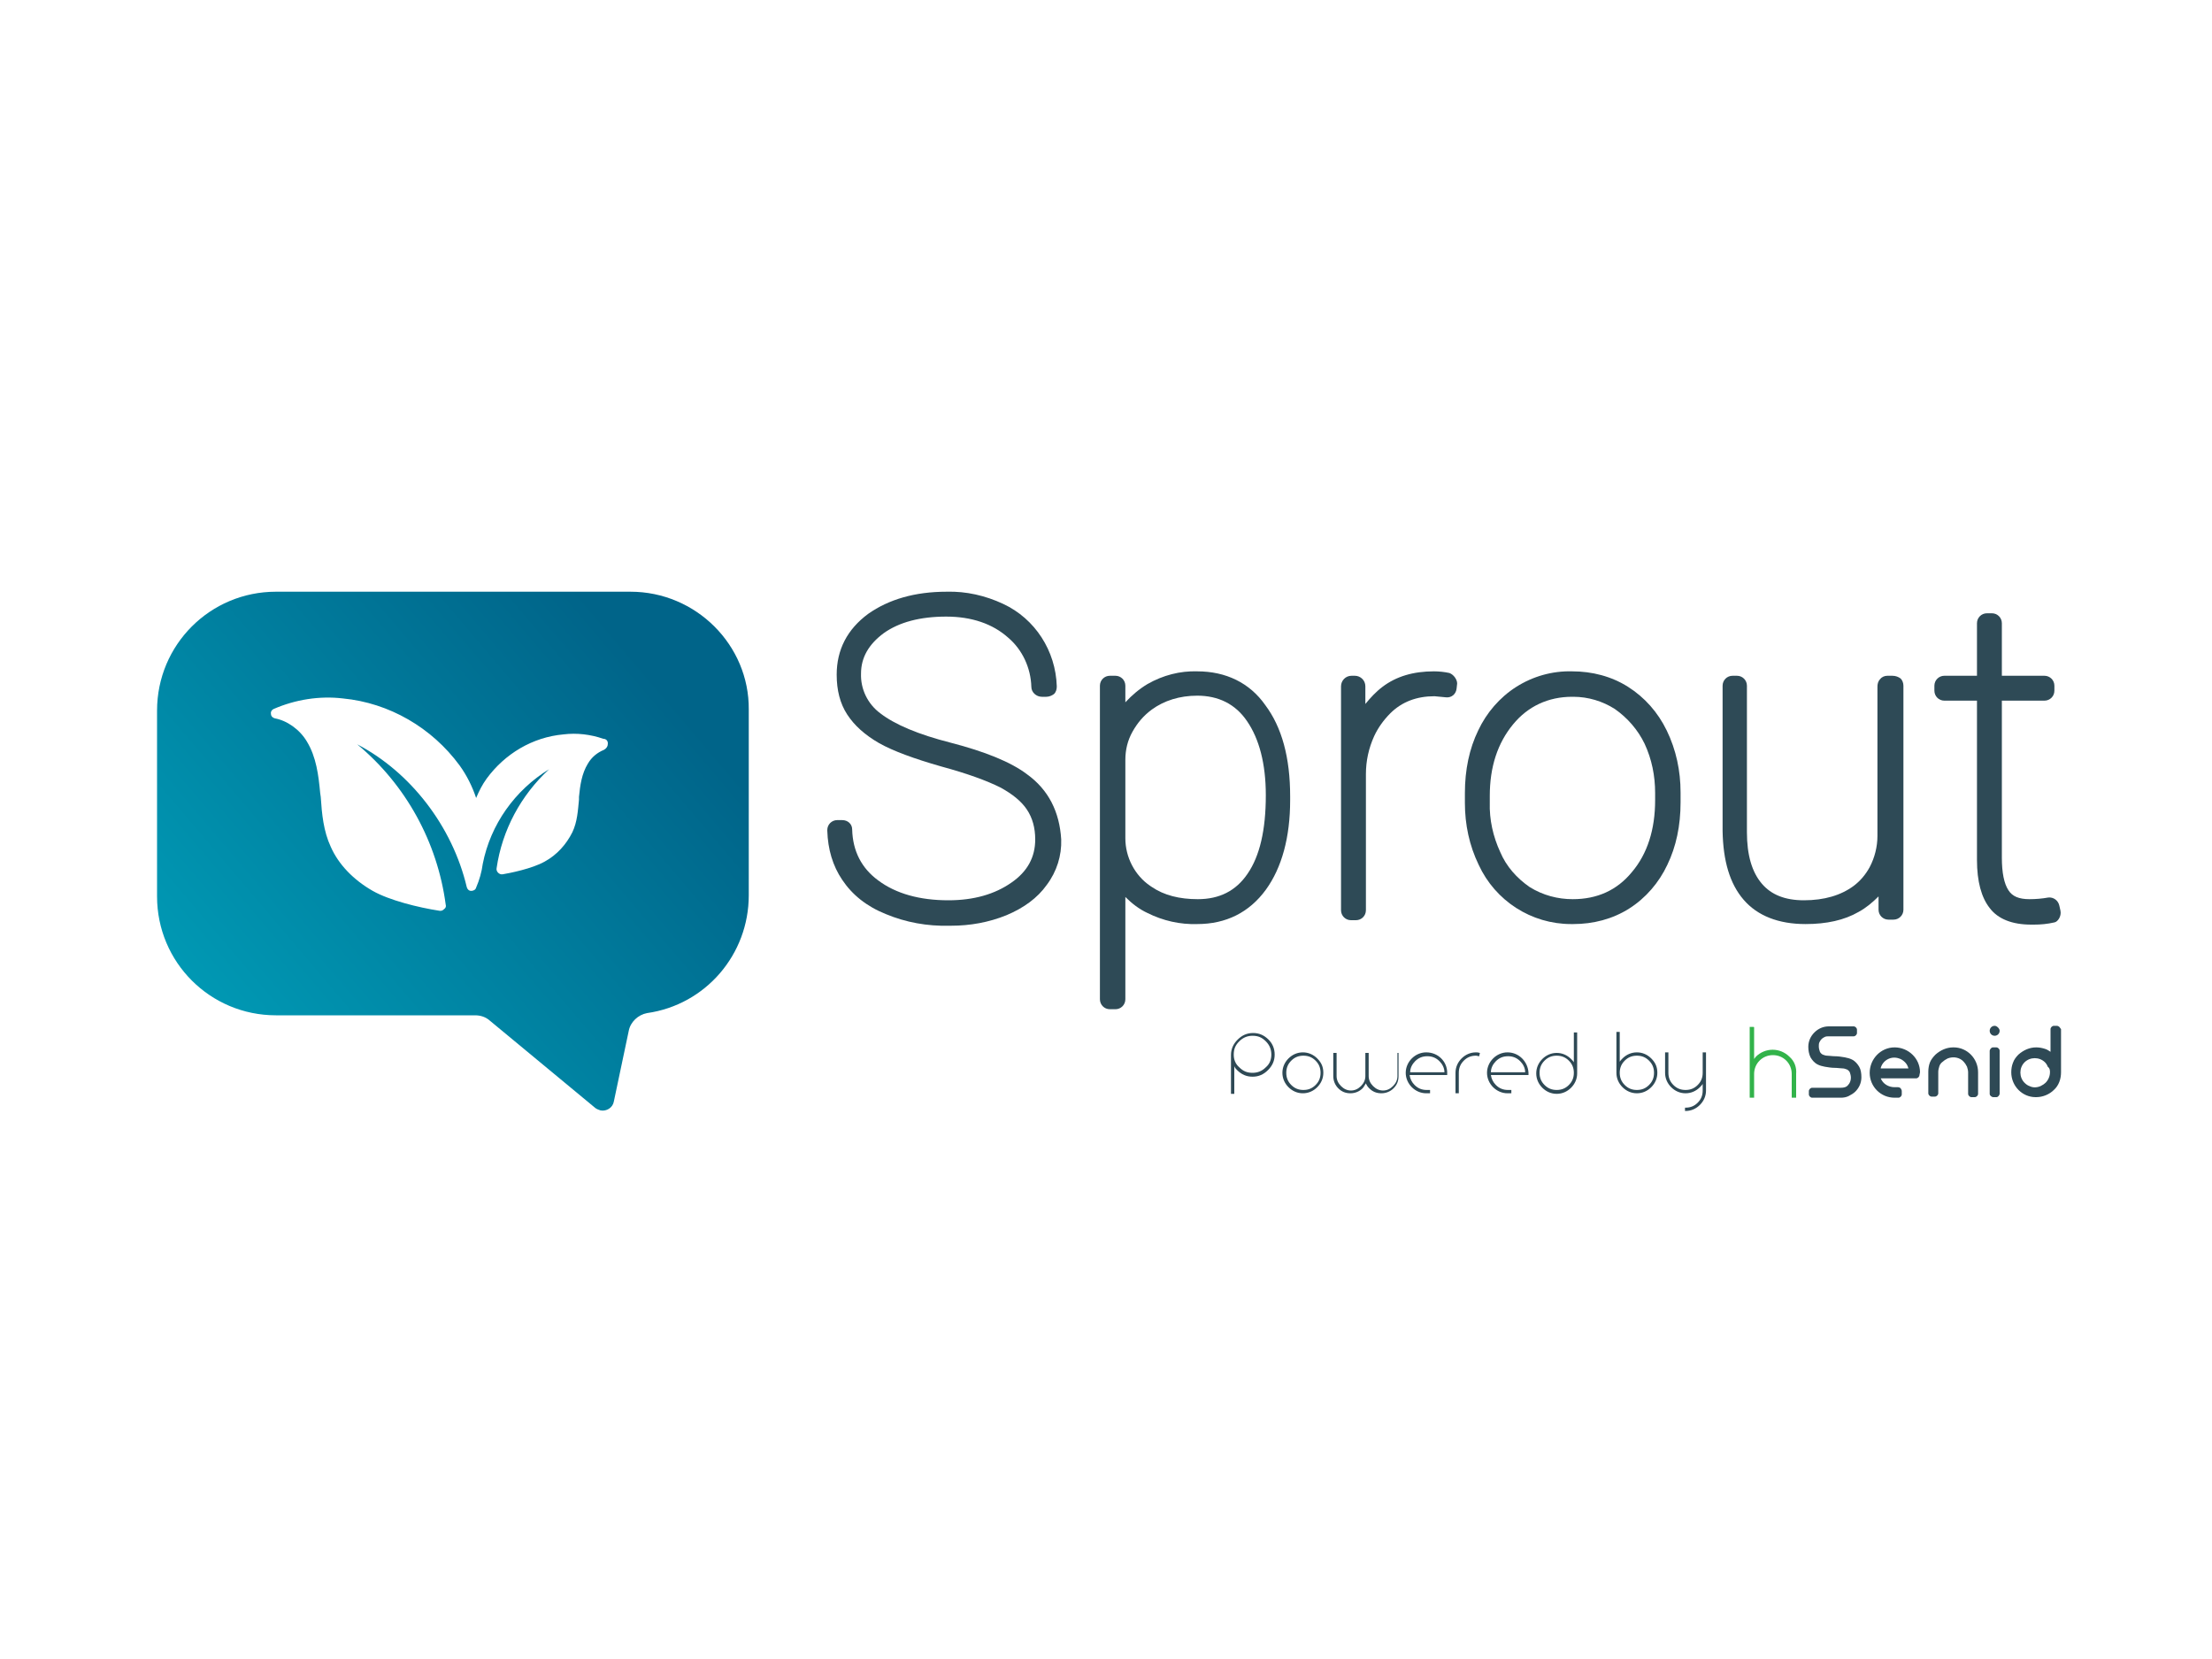 <svg xmlns="http://www.w3.org/2000/svg" xmlns:xlink="http://www.w3.org/1999/xlink" id="Layer_1" x="0px" y="0px" viewBox="0 0 400 300" style="enable-background:new 0 0 400 300;" xml:space="preserve"><style type="text/css">	.st0{fill:#2E4955;}	.st1{fill:#2E4A56;}	.st2{fill:url(#SVGID_1_);}	.st3{fill:#32B34A;}</style><g>	<g>		<path class="st0" d="M230.5,190.7c0,1.1-0.4,2-1.2,2.8c-0.8,0.8-1.7,1.2-2.8,1.2c-1.1,0-2-0.4-2.8-1.2c-0.2-0.2-0.4-0.4-0.5-0.7v5   h-0.6v-7l0,0c0-1.1,0.4-2,1.2-2.8c0.8-0.8,1.7-1.2,2.8-1.2c1.1,0,2,0.4,2.8,1.2C230.1,188.7,230.5,189.6,230.5,190.7z    M229.9,190.7c0-0.9-0.3-1.7-1-2.4c-0.7-0.7-1.4-1-2.4-1c-0.9,0-1.7,0.3-2.4,1c-0.7,0.7-1,1.4-1,2.4c0,0.9,0.3,1.7,1,2.3   c0.7,0.7,1.4,1,2.4,1c0.9,0,1.7-0.3,2.4-1C229.6,192.4,229.9,191.6,229.9,190.7z"></path>		<path class="st0" d="M239.3,194c0,1-0.4,1.9-1.1,2.6c-0.7,0.7-1.6,1.1-2.6,1.1c-1,0-1.9-0.4-2.6-1.1c-0.7-0.7-1.1-1.6-1.1-2.6   c0-1,0.4-1.9,1.1-2.6c0.7-0.7,1.6-1.1,2.6-1.1c1,0,1.9,0.4,2.6,1.1C239,192.2,239.3,193,239.3,194z M238.8,194   c0-0.9-0.3-1.6-0.9-2.2c-0.6-0.6-1.3-0.9-2.2-0.9c-0.9,0-1.6,0.3-2.2,0.9c-0.6,0.6-0.9,1.3-0.9,2.2c0,0.9,0.3,1.6,0.9,2.2   c0.6,0.6,1.3,0.9,2.2,0.9c0.9,0,1.6-0.3,2.2-0.9C238.5,195.6,238.8,194.9,238.8,194z"></path>		<path class="st0" d="M252.9,190.4v4.2c0,0.9-0.3,1.6-0.9,2.2c-0.6,0.6-1.4,0.9-2.2,0.9c-0.9,0-1.6-0.3-2.2-0.9l0,0   c-0.3-0.3-0.5-0.6-0.6-0.9c-0.2,0.3-0.4,0.7-0.6,0.9l0,0c-0.6,0.6-1.4,0.9-2.2,0.9c-0.9,0-1.6-0.3-2.2-0.9   c-0.6-0.6-0.9-1.4-0.9-2.2v-4.2h0.6v4.2c0,0.7,0.3,1.3,0.8,1.8c0.5,0.5,1.1,0.8,1.8,0.8c0.7,0,1.3-0.3,1.8-0.8   c0.5-0.5,0.8-1.1,0.8-1.8v-4.2h0.6v4.2c0,0.7,0.3,1.3,0.8,1.8c0.5,0.5,1.1,0.8,1.8,0.8c0.7,0,1.3-0.3,1.8-0.8   c0.5-0.5,0.8-1.1,0.8-1.8v-4.2H252.9z"></path>		<path class="st0" d="M261.7,194v0.4h-6.8c0.1,0.7,0.4,1.3,0.9,1.8c0.6,0.6,1.3,0.9,2.2,0.9c0.2,0,0.4,0,0.5,0l0.1,0v0.6l-0.1,0   c-0.2,0-0.4,0-0.6,0c-2,0-3.7-1.7-3.7-3.7c0-2,1.7-3.7,3.7-3.7C260.1,190.3,261.7,192,261.7,194z M261.2,193.9   c0-0.8-0.4-1.5-0.9-2c-0.6-0.6-1.3-0.9-2.2-0.9c-0.9,0-1.6,0.3-2.2,0.9c-0.5,0.5-0.9,1.2-0.9,2H261.2z"></path>		<path class="st0" d="M267.5,190.9l0,0.1c-0.2,0-0.4-0.1-0.6-0.1c-0.9,0-1.6,0.3-2.2,0.9c-0.6,0.6-0.9,1.3-0.9,2.2v3.7h-0.6V194   c0-1,0.4-1.9,1.1-2.6c0.7-0.7,1.6-1.1,2.6-1.1c0.2,0,0.4,0,0.7,0.1l0,0.1L267.5,190.9C267.5,190.9,267.5,190.9,267.5,190.9z"></path>		<path class="st0" d="M276.4,194v0.4h-6.8c0.1,0.7,0.4,1.3,0.9,1.8c0.6,0.6,1.3,0.9,2.2,0.9c0.2,0,0.4,0,0.5,0l0.1,0v0.6l-0.1,0   c-0.2,0-0.4,0-0.6,0c-2,0-3.7-1.7-3.7-3.7c0-2,1.7-3.7,3.7-3.7C274.7,190.3,276.3,192,276.4,194z M275.8,193.9   c0-0.8-0.4-1.5-0.9-2c-0.6-0.6-1.3-0.9-2.2-0.9s-1.6,0.3-2.2,0.9c-0.5,0.5-0.9,1.2-0.9,2H275.8z"></path>		<path class="st0" d="M285.2,194.1c0,1-0.4,1.9-1.1,2.6c-0.7,0.7-1.6,1.1-2.6,1.1c-1,0-1.9-0.4-2.6-1.1c-0.7-0.7-1.1-1.6-1.1-2.6   c0-1,0.4-1.9,1.1-2.6c0.7-0.7,1.6-1.1,2.6-1.1c1,0,1.9,0.4,2.6,1.1c0.2,0.2,0.4,0.4,0.5,0.6v-5.4h0.6L285.2,194.1L285.2,194.1z    M284.6,194L284.6,194c0-0.9-0.3-1.6-0.9-2.2c-0.6-0.6-1.3-0.9-2.2-0.9c-0.9,0-1.6,0.3-2.2,0.9c-0.6,0.6-0.9,1.3-0.9,2.2   c0,0.9,0.3,1.6,0.9,2.2c0.6,0.6,1.3,0.9,2.2,0.9c0.9,0,1.6-0.3,2.2-0.9C284.3,195.6,284.6,194.9,284.6,194L284.6,194z"></path>		<path class="st0" d="M299.7,194c0,1-0.4,1.9-1.1,2.6c-0.7,0.7-1.6,1.1-2.6,1.1c-1,0-1.9-0.4-2.6-1.1c-0.7-0.7-1.1-1.6-1.1-2.6   v-7.4h0.6v5.4c0.1-0.2,0.3-0.4,0.5-0.6c0.7-0.7,1.6-1.1,2.6-1.1c1,0,1.9,0.4,2.6,1.1C299.4,192.2,299.7,193,299.7,194z M299.1,194   c0-0.9-0.3-1.6-0.9-2.2c-0.6-0.6-1.3-0.9-2.2-0.9c-0.9,0-1.6,0.3-2.2,0.9c-0.6,0.6-0.9,1.3-0.9,2.2c0,0.9,0.3,1.6,0.9,2.2   c0.6,0.6,1.3,0.9,2.2,0.9c0.9,0,1.6-0.3,2.2-0.9C298.8,195.6,299.1,194.9,299.1,194z"></path>		<path class="st0" d="M308.5,190.4v6.8c0,1-0.4,1.9-1.1,2.6c-0.7,0.7-1.6,1.1-2.6,1.1h-0.1v-0.6h0.1c0.9,0,1.6-0.3,2.2-0.9   c0.6-0.6,0.9-1.3,0.9-2.2V196c-0.1,0.2-0.3,0.4-0.5,0.6c-0.7,0.7-1.6,1.1-2.6,1.1c-1,0-1.9-0.4-2.6-1.1c-0.7-0.7-1.1-1.6-1.1-2.6   v-3.7h0.6v3.7c0,0.9,0.3,1.6,0.9,2.2c0.6,0.6,1.3,0.9,2.2,0.9c0.9,0,1.6-0.3,2.2-0.9c0.6-0.6,0.9-1.3,0.9-2.2v-3.7H308.5z"></path>	</g>	<path class="st1" d="M185.7,140c-2.9-2.2-7.6-4.1-13.8-5.7c-5.9-1.5-10.1-3.3-12.7-5.3c-2.3-1.7-3.6-4.4-3.5-7.2  c0-2.9,1.4-5.3,4.1-7.3c2.8-2,6.6-3,11.3-3c4.6,0,8.4,1.3,11.2,3.8c2.6,2.2,4.1,5.5,4.2,8.9c0,1,0.9,1.8,1.9,1.8h0.8  c0.5,0,1-0.2,1.4-0.5c0.4-0.4,0.5-0.9,0.5-1.4c-0.2-6.4-3.9-12.2-9.7-14.9c-3.2-1.5-6.7-2.3-10.2-2.2c-5.8,0-10.5,1.4-14.2,4  c-3.8,2.8-5.7,6.5-5.7,11c0,2.8,0.6,5.2,1.9,7.2s3.2,3.7,5.8,5.2c2.5,1.4,6.3,2.8,11.2,4.2c4.8,1.3,8.3,2.6,10.7,3.8  c2.2,1.2,3.8,2.5,4.8,4c1,1.5,1.5,3.3,1.5,5.4c0,3.2-1.4,5.8-4.3,7.8c-3,2.1-6.8,3.2-11.4,3.2c-5.2,0-9.5-1.2-12.7-3.6  c-3-2.2-4.6-5.3-4.7-9.2c0-1-0.8-1.7-1.8-1.7h-0.9c-1,0-1.8,0.8-1.8,1.8c0,0,0,0,0,0v0.1c0.1,3.4,1,6.4,2.7,8.9  c1.8,2.7,4.4,4.8,7.9,6.2c3.6,1.5,7.5,2.2,11.4,2.1h0.4c3.4,0,6.8-0.6,10-1.9c3.1-1.3,5.6-3.1,7.3-5.5c1.8-2.4,2.7-5.3,2.6-8.2  C191.6,146.8,189.6,142.8,185.7,140z"></path>	<path class="st1" d="M216.5,121.4c-3.1-0.1-6.2,0.7-9,2.3c-1.5,0.9-2.8,2-4,3.3v-3c0-1-0.8-1.8-1.8-1.8h-1c-1,0-1.8,0.8-1.8,1.8  c0,0,0,0,0,0v56.7c0,1,0.8,1.8,1.8,1.8h1c1,0,1.8-0.8,1.8-1.8v-18.5c1.2,1.2,2.5,2.2,4,2.9c2.8,1.4,5.9,2.1,9,2  c5.2,0,9.4-2.1,12.4-6.2c2.9-4,4.4-9.5,4.4-16.2V144c0-7-1.5-12.5-4.5-16.5C226,123.5,221.7,121.4,216.5,121.4z M228.9,143.8  c0,6.3-1.1,11-3.3,14.2c-2.1,3.1-5.1,4.6-9,4.6c-3.3,0-6.1-0.7-8.3-2.2l-0.3-0.2c-2.8-1.9-4.5-5.2-4.5-8.6v-14.2  c0-1.8,0.4-3.5,1.3-5.1c0.9-1.6,2-2.9,3.5-4c2.2-1.6,5-2.5,8.2-2.5c3.8,0,6.9,1.5,9,4.6C227.7,133.6,228.9,138.1,228.9,143.8z"></path>	<path class="st1" d="M262.1,121.7L262.1,121.7c-0.9-0.2-1.9-0.3-2.8-0.3c-3.7,0-6.8,0.9-9.3,2.8c-1.2,0.9-2.2,2-3.1,3.1v-3.2  c0-1.1-0.9-1.9-1.9-1.9h-0.6c-1.1,0-1.9,0.9-1.9,1.9v40.5c0,1,0.8,1.8,1.8,1.8c0,0,0,0,0,0h0.9c1,0,1.8-0.8,1.8-1.8c0,0,0,0,0,0  V140c0-2.4,0.5-4.7,1.5-6.9c0.7-1.5,1.7-2.9,2.9-4.1c2.1-2.1,4.8-3.1,8-3.1l2.1,0.2c1,0.1,1.8-0.6,1.9-1.6l0.1-0.9  C263.5,122.9,262.9,122,262.1,121.7z"></path>	<path class="st1" d="M294.4,124.2L294.4,124.2c-3-1.9-6.5-2.8-10.1-2.8c-3.6-0.1-7.1,0.9-10.1,2.8c-3,1.9-5.4,4.7-6.9,7.9  c-1.6,3.3-2.4,7.1-2.4,11.3v1.8c0,3.9,0.8,7.7,2.5,11.2c3,6.5,9.5,10.7,16.7,10.7h0.4c3.6,0,7.1-0.9,10.1-2.8  c3-1.9,5.4-4.7,6.9-7.9c1.6-3.3,2.4-7.1,2.4-11.3v-1.8c0-3.9-0.8-7.7-2.5-11.2C299.8,128.8,297.4,126.1,294.4,124.2z M299.3,143.4  v1.3c0,5.3-1.4,9.7-4.2,13c-2.7,3.3-6.3,4.9-10.7,4.9c-2.7,0-5.4-0.7-7.8-2.2c-2.3-1.6-4.2-3.7-5.3-6.3c-1.3-2.8-2-5.9-1.9-9v-1.2  c0-5.2,1.4-9.5,4.2-12.9c2.7-3.3,6.4-5,10.7-5h0.2c2.7,0,5.3,0.8,7.5,2.2c2.3,1.6,4.2,3.8,5.4,6.3  C298.7,137.3,299.3,140.3,299.3,143.4z"></path>	<path class="st1" d="M342.2,122.2h-0.9c-0.5,0-1,0.2-1.3,0.6c-0.4,0.4-0.5,0.9-0.5,1.4v27c0,1.9-0.5,3.9-1.4,5.6  c-0.7,1.3-1.7,2.5-2.9,3.4c-2.3,1.7-5.3,2.6-9,2.6c-3.4,0-5.9-1-7.6-3c-1.8-2.1-2.7-5.2-2.7-9.3V124c0-1-0.8-1.8-1.8-1.8l0,0h-0.8  c-1,0-1.8,0.8-1.8,1.8c0,0,0,0,0,0v26.3c0.1,5.4,1.3,9.5,3.8,12.4c2.5,2.9,6.3,4.4,11.2,4.4c3.8,0,7-0.7,9.6-2.2  c1.3-0.7,2.5-1.7,3.6-2.8v2.4c0,1,0.8,1.8,1.8,1.8l0,0h0.9c1,0,1.8-0.8,1.8-1.8V124c0-0.5-0.2-1-0.5-1.3  C343.3,122.4,342.8,122.2,342.2,122.2z"></path>	<path class="st1" d="M372.6,164.7L372.6,164.7l-0.2-0.9c-0.2-1-1.1-1.6-2-1.5c-1.1,0.2-2.3,0.3-3.4,0.3c-1.9,0-3.1-0.5-3.8-1.6  c-0.8-1.2-1.2-3.2-1.2-5.9v-28.4h7.7c1,0,1.8-0.8,1.8-1.8c0,0,0,0,0,0V124c0-1-0.8-1.8-1.8-1.8c0,0,0,0,0,0h-7.7v-9.5  c0-1-0.8-1.8-1.8-1.8c0,0,0,0,0,0h-0.9c-1,0-1.8,0.8-1.8,1.8c0,0,0,0,0,0v9.5h-5.9c-1,0-1.8,0.8-1.8,1.8c0,0,0,0,0,0v0.9  c0,1,0.8,1.8,1.8,1.8c0,0,0,0,0,0h5.9v28.8c0,3.9,0.8,6.8,2.3,8.7c1.5,2,4.1,3,7.5,3h0.5c1.2,0,2.4-0.1,3.7-0.4  C372.1,166.7,372.8,165.7,372.6,164.7z"></path>			<linearGradient id="SVGID_1_" gradientUnits="userSpaceOnUse" x1="38.56" y1="116.275" x2="115.958" y2="182.036" gradientTransform="matrix(1 0 0 -1 0 302)">		<stop offset="1.000000e-02" style="stop-color:#0099B4"></stop>		<stop offset="1" style="stop-color:#006489"></stop>	</linearGradient>	<path class="st2" d="M114,107H49.9c-11.9,0-21.5,9.6-21.5,21.5c0,0,0,0,0,0v33.6c0,11.9,9.6,21.5,21.5,21.5c0,0,0,0,0,0h36  c1,0,1.9,0.3,2.6,0.9l19.2,15.9c0.3,0.2,0.6,0.3,0.9,0.4c1.1,0.2,2.2-0.5,2.4-1.6l2.7-12.8c0.3-1.6,1.7-2.9,3.3-3.2  c10.6-1.5,18.4-10.6,18.4-21.3v-33.6C135.5,116.7,125.9,107,114,107C114,107,114,107,114,107z M109.9,134.6c0,0.4-0.3,0.8-0.7,1  c-1.2,0.5-2.2,1.3-2.9,2.5c-1.1,1.8-1.4,3.9-1.6,6l0,0.5c-0.2,2-0.3,4-1.2,5.9c-1.1,2.2-2.8,4.1-5,5.3c-2.3,1.3-6.4,2.1-7.6,2.3  h-0.3c-0.5-0.1-0.9-0.6-0.8-1.1c0,0,0,0,0,0c1-6.9,4.4-13.2,9.5-17.9c-6.2,3.8-10.6,10-12,17.1c-0.2,1.5-0.6,2.9-1.2,4.3  c-0.1,0.4-0.5,0.6-0.9,0.6c-0.4,0-0.7-0.3-0.8-0.7c-2.6-11-10.2-20.8-19.8-25.8c8.8,7.3,14.5,17.7,16,29c0.1,0.3,0,0.6-0.3,0.8  c-0.2,0.2-0.4,0.3-0.6,0.3h-0.2c-3.9-0.6-9.1-1.9-12.1-3.6c-3.5-2-6.2-4.8-7.6-8c-1.3-2.8-1.6-5.9-1.8-9l-0.1-0.7  c-0.3-3.2-0.7-6.5-2.4-9.3c-1.3-2.2-3.6-3.8-5.8-4.2c-0.4-0.1-0.7-0.4-0.7-0.8c-0.1-0.4,0.2-0.8,0.5-0.9c3.9-1.7,8.3-2.4,12.5-1.9  c8.4,0.8,16.1,5.3,21.1,12.1c1.3,1.8,2.3,3.8,3,5.9c0.5-1.2,1.1-2.4,1.9-3.5c3.3-4.5,8.3-7.5,13.9-8c2.4-0.3,4.9,0,7.2,0.8  C109.7,133.6,110,134.1,109.9,134.6z"></path>	<path class="st0" d="M370.8,196.7 M370.7,193.9c0,0.7-0.3,1.4-0.8,1.9l0,0c-0.2,0.2-0.5,0.4-0.9,0.6c-0.7,0.3-1.4,0.3-2,0  c-0.3-0.1-0.6-0.3-0.9-0.6l0,0c-1-1-1-2.7,0-3.7c1-1,2.7-1,3.7,0c0.2,0.2,0.4,0.5,0.5,0.8C370.7,193.2,370.7,193.6,370.7,193.9  L370.7,193.9L370.7,193.9z M372.4,185.7c-0.1-0.1-0.3-0.2-0.4-0.2h-0.6c-0.3,0-0.6,0.3-0.6,0.6c0,0,0,0,0,0v4.1  c-0.3-0.2-0.6-0.4-0.9-0.5c-0.6-0.2-1.1-0.3-1.7-0.3l0,0c-1.2,0-2.3,0.5-3.2,1.3c-0.4,0.4-0.8,0.9-1,1.5c-0.2,0.5-0.3,1.1-0.3,1.7  l0,0l0,0c0,2.5,2,4.5,4.4,4.5c0,0,0.1,0,0.1,0l0,0c1.2,0,2.4-0.5,3.2-1.3l0,0c0.9-0.8,1.3-2,1.3-3.2v-7.8  C372.6,186,372.5,185.8,372.4,185.7L372.4,185.7z M360.6,186.1L360.6,186.1L360.6,186.1L360.6,186.1z M360.6,186.8L360.6,186.8  L360.6,186.8L360.6,186.8z M360.3,186.4 M361.3,185.8c-0.2-0.2-0.4-0.3-0.6-0.3l0,0c-0.5,0-0.9,0.4-0.9,0.9c0,0,0,0,0,0l0,0  c0,0.5,0.4,0.9,0.9,0.9c0,0,0,0,0,0l0,0c0.5,0,0.9-0.4,0.9-0.9c0,0,0,0,0,0l0,0C361.6,186.2,361.5,186,361.3,185.8L361.3,185.8z   M361,189.4h-0.6c-0.2,0-0.3,0.1-0.4,0.2c-0.1,0.1-0.2,0.3-0.2,0.4v7.8c0,0.2,0.1,0.3,0.2,0.4c0.1,0.1,0.3,0.2,0.4,0.2h0.6  c0.2,0,0.3-0.1,0.4-0.2c0.1-0.1,0.2-0.3,0.2-0.4V190C361.6,189.7,361.3,189.4,361,189.4L361,189.4L361,189.4z M357.7,193.9  c0-2.5-2-4.5-4.4-4.5c0,0-0.1,0-0.1,0l0,0c-1.2,0-2.3,0.5-3.2,1.3c-0.4,0.4-0.8,0.9-1,1.4c-0.2,0.5-0.3,1.1-0.3,1.7v3.9  c0,0.3,0.3,0.6,0.6,0.6c0,0,0,0,0,0h0.6c0.3,0,0.6-0.3,0.6-0.6c0,0,0,0,0,0v-3.9c0-0.3,0.1-0.7,0.2-1c0.1-0.3,0.3-0.6,0.6-0.8l0,0  c0.2-0.2,0.5-0.4,0.9-0.6c1-0.4,2.2-0.2,2.9,0.6c0.2,0.2,0.4,0.5,0.6,0.9c0.1,0.3,0.2,0.7,0.2,1v3.9c0,0.3,0.3,0.6,0.6,0.6  c0,0,0,0,0,0h0.6c0.3,0,0.6-0.3,0.6-0.6c0,0,0,0,0,0L357.7,193.9L357.7,193.9z M340.1,193.1c0.4-1.4,1.9-2.2,3.3-1.7  c0.4,0.1,0.8,0.4,1.1,0.7c0.3,0.3,0.5,0.7,0.6,1.1H340.1z M347.2,193.9c0-2.5-2.1-4.5-4.6-4.5c-2.5,0-4.5,2.1-4.5,4.6  c0,2.5,2,4.5,4.5,4.5c0.2,0,0.4,0,0.6,0h0.1c0.3,0,0.6-0.3,0.6-0.6v-0.6c0-0.2-0.1-0.3-0.2-0.5c-0.1-0.1-0.3-0.2-0.5-0.2h-0.1  c-0.2,0-0.3,0-0.5,0c-1.1,0-2.1-0.6-2.5-1.6h6.4c0.3,0,0.6-0.3,0.6-0.6L347.2,193.9L347.2,193.9z M336.2,192.9  c-0.3-0.5-0.7-1-1.3-1.3c-0.4-0.2-0.8-0.3-1.3-0.4c-0.6-0.1-1.2-0.2-1.8-0.2l0,0c-0.5,0-1-0.1-1.4-0.1c-0.3,0-0.5-0.1-0.8-0.2  c-0.2-0.1-0.4-0.3-0.5-0.5c-0.1-0.3-0.2-0.6-0.2-1c0-0.2,0-0.5,0.1-0.7c0.1-0.2,0.2-0.4,0.4-0.6l0,0c0.2-0.2,0.4-0.3,0.6-0.4  c0.2-0.1,0.5-0.1,0.7-0.1h4.5c0.3,0,0.6-0.3,0.6-0.6c0,0,0,0,0,0v-0.6c0-0.3-0.3-0.6-0.6-0.6h-4.5c-1,0-1.9,0.4-2.6,1.1l0,0  c-0.7,0.7-1.1,1.6-1.1,2.6v0c0,0.6,0.1,1.3,0.4,1.9c0.3,0.5,0.7,1,1.3,1.3c0.4,0.2,0.8,0.3,1.3,0.4c0.6,0.1,1.2,0.2,1.8,0.2l0,0  c0.5,0,1,0.1,1.4,0.1c0.3,0,0.5,0.1,0.8,0.2c0.2,0.1,0.4,0.3,0.5,0.5c0.1,0.3,0.2,0.6,0.2,1c0,0.5-0.2,1-0.5,1.3l0,0  c-0.3,0.4-0.8,0.5-1.3,0.5h-5.2c-0.3,0-0.6,0.3-0.6,0.6c0,0,0,0,0,0v0.6c0,0.3,0.3,0.6,0.6,0.6c0,0,0,0,0,0h5.2  c0.5,0,1-0.1,1.4-0.3c0.4-0.2,0.9-0.5,1.2-0.8l0,0c0.7-0.7,1.1-1.6,1.1-2.6v0C336.6,194.1,336.5,193.4,336.2,192.9z"></path>	<path class="st3" d="M323.6,191.1L323.6,191.1c-1.7-1.7-4.4-1.7-6.1,0c-0.1,0.1-0.2,0.3-0.3,0.4v-5.7c0-0.1-0.1-0.1-0.1-0.1l0,0  h-0.6c0,0-0.1,0-0.1,0c0,0,0,0.1,0,0.1v12.6c0,0,0,0.1,0,0.1c0,0,0.1,0,0.1,0h0.6c0,0,0.1,0,0.1,0c0,0,0-0.1,0-0.1v-4.2  c0-1.9,1.5-3.4,3.4-3.4c1.9,0,3.4,1.5,3.4,3.4v4.2c0,0,0,0.1,0,0.1c0,0,0.1,0,0.1,0h0.6c0,0,0.1,0,0.1,0c0,0,0-0.1,0-0.1v-4.2  C324.9,193,324.5,191.9,323.6,191.1z"></path></g></svg>